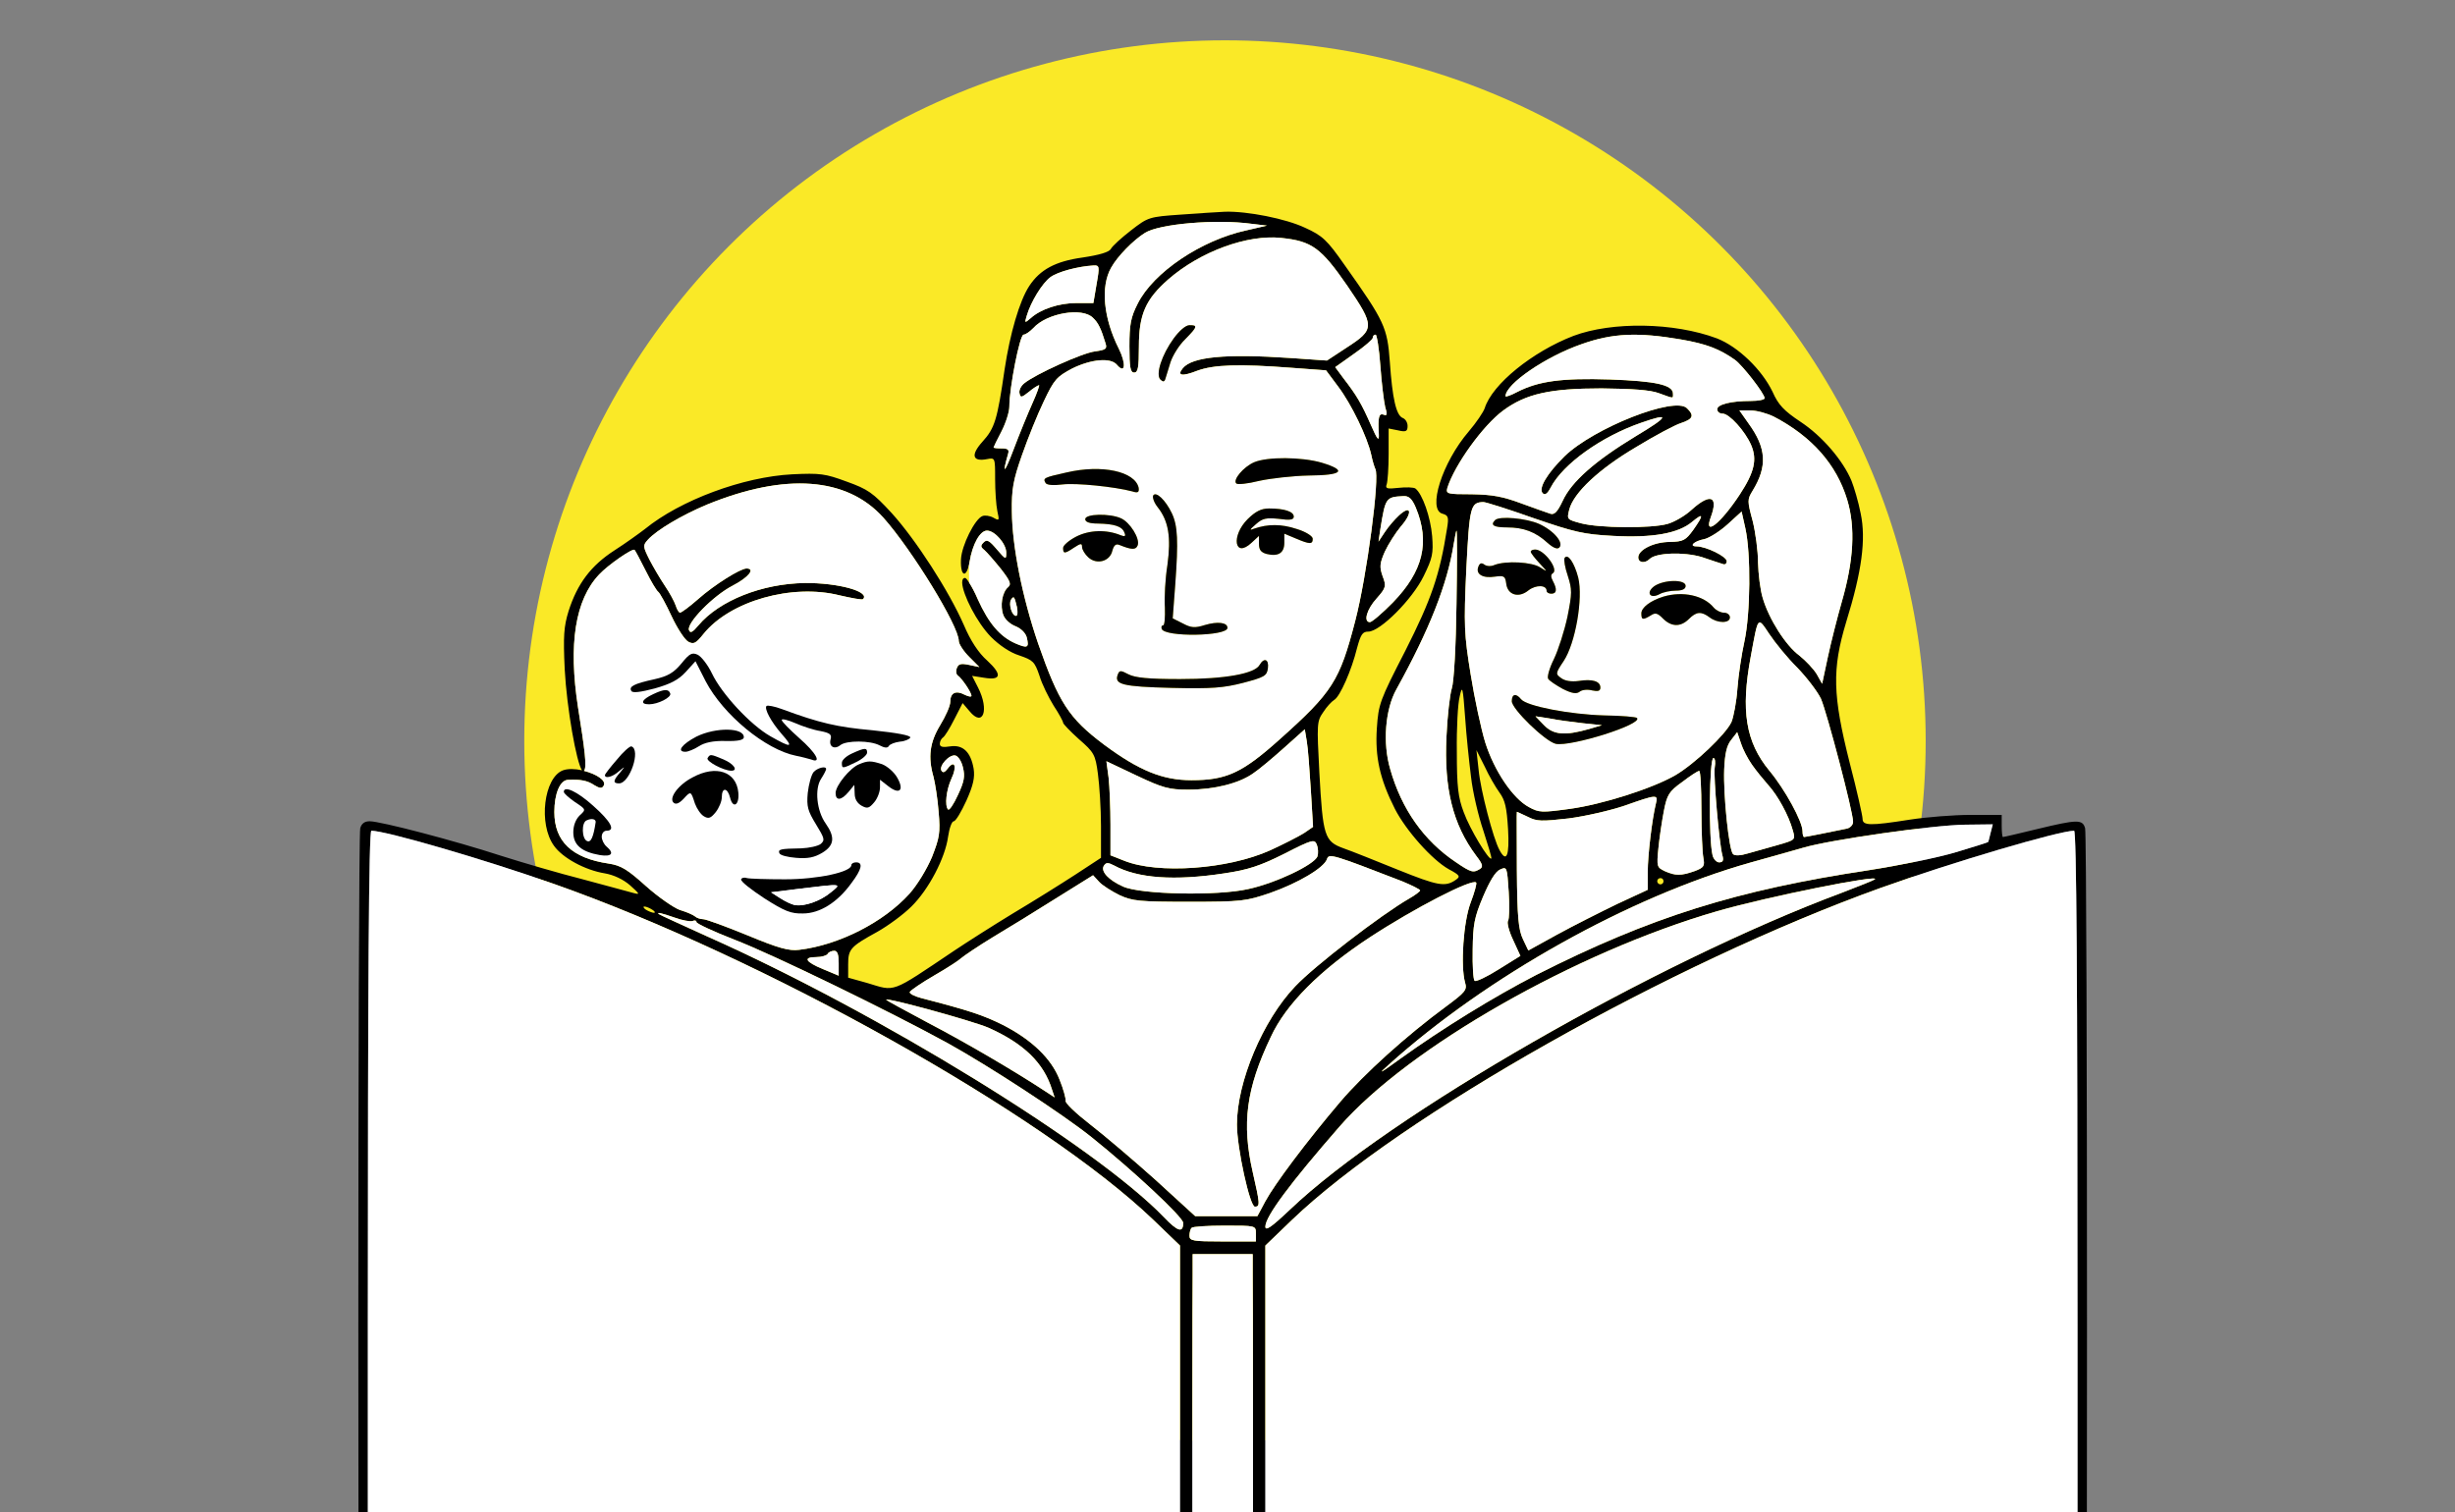 <svg width="487" height="300" viewBox="0 0 487 300" fill="none" xmlns="http://www.w3.org/2000/svg">
<rect x="0" y="0" width="487" height="300" fill="#808080" stroke="none"/>
<g clip-path="url(#clip0_123_775)">
<circle cx="243" cy="147" r="139" fill="#FAE927"/>
<path d="M413.623 164.323C413.12 162.553 412.115 162.553 404.095 164.498C400.511 165.372 397.517 166.071 397.32 166.071C397.189 166.071 397.08 165.066 397.08 163.886V161.679H390.983C387.595 161.679 382.154 162.116 378.898 162.618C370.877 163.886 369.479 163.82 369.479 162.443C369.479 161.875 368.364 156.849 366.922 151.342C363.535 137.924 363.404 132.788 366.223 123.435C369.37 113.295 370.178 106.957 369.107 101.887C368.67 99.615 367.796 96.686 367.294 95.419C365.611 91.354 361.459 86.524 357.197 83.705C353.875 81.498 352.761 80.318 351.625 77.739C349.483 73.303 344.784 68.779 340.588 67.14C332.066 63.95 319.784 63.775 312.135 66.638C303.984 69.784 296.007 76.231 294.521 80.995C294.259 81.76 292.882 83.814 291.374 85.585C286.042 91.791 283.114 101.188 286.173 101.931C287.309 102.259 287.419 102.63 287.047 104.881C285.605 114.103 283.922 118.933 278.787 129.095C273.695 138.995 273.454 139.672 273.127 144.502C272.755 150.14 273.695 154.532 276.711 160.498C278.896 164.76 284.053 170.595 287.419 172.474C289.626 173.654 289.757 173.917 288.752 174.594C286.676 176.036 285.168 175.73 277.344 172.584C273.017 170.835 268.188 168.89 266.549 168.322C262.724 166.945 262.418 165.94 261.719 153.221C261.216 143.628 261.216 143.125 262.484 141.311C263.161 140.24 264.167 139.169 264.669 138.863C265.806 138.23 268.122 132.963 269.193 128.592C269.936 125.882 270.264 125.314 271.444 125.314C273.76 125.314 280.163 118.933 282.414 114.3C284.163 110.716 284.359 109.842 284.097 106.389C283.791 102.63 282.174 97.997 280.775 96.927C280.469 96.686 278.896 96.621 277.41 96.795C275.137 97.058 274.766 96.927 275.072 96.118C275.268 95.55 275.465 92.862 275.465 90.086V85.016L277.344 85.388C278.896 85.759 279.224 85.585 279.224 84.514C279.224 83.814 278.787 83.137 278.284 82.94C276.951 82.438 276.208 79.05 275.705 71.861C275.203 64.955 274.7 63.818 266.745 52.608C263.227 47.581 262.353 46.773 258.9 45.199C255.076 43.385 247.427 41.877 242.99 42.008C241.723 42.074 237.789 42.315 234.271 42.577C227.933 43.014 227.759 43.079 224.371 45.702C222.426 47.21 220.612 48.849 220.35 49.417C219.979 50.029 218.099 50.597 214.712 51.1C209.38 51.843 206.32 53.482 204.179 56.738C202.234 59.688 200.354 66.2 199.283 73.303C197.841 83.268 197.338 84.951 194.891 87.639C192.509 90.283 192.902 91.66 195.787 91.092C197.404 90.786 197.404 90.786 197.404 95.047C197.404 97.364 197.601 100.248 197.841 101.385C198.278 103.33 198.234 103.373 197.032 102.696C196.333 102.324 195.35 102.193 194.891 102.39C193.405 102.936 190.76 108.203 190.629 110.978C190.586 111.984 190.651 112.727 190.804 113.207V113.251C191.132 114.235 191.766 113.95 192.181 112.202L192.203 112.18C192.247 111.962 192.29 111.743 192.334 111.481C192.902 107.963 194.41 105.275 195.787 105.275C197.338 105.275 199.611 107.897 199.611 109.645C199.611 111.088 199.546 111.088 197.775 109.033C196.289 107.263 195.787 106.957 195.153 107.591C194.454 108.269 194.519 108.531 195.284 109.143C195.787 109.58 197.273 111.284 198.54 112.858C200.42 115.283 200.66 115.917 199.983 116.485C198.781 117.491 198.344 120.244 199.043 122.058C199.349 122.889 200.42 123.872 201.491 124.265C202.54 124.702 203.436 125.577 203.676 126.451C204.179 128.527 203.873 128.702 201.425 127.653C198.409 126.32 196.158 123.763 193.951 118.867C193.383 117.534 192.749 116.354 192.247 115.589C191.875 114.999 191.591 114.672 191.46 114.672C191.045 114.672 190.87 114.999 190.87 115.546V115.677C190.979 117.928 193.733 123.457 196.595 126.385C198.234 128.024 200.354 129.466 202.168 130.035C204.922 130.974 205.249 131.28 206.189 134.034C206.692 135.738 208.003 138.361 209.008 140C210.079 141.617 210.888 143.125 210.888 143.387C210.888 143.628 212.264 145.07 214.013 146.643C217.028 149.266 217.291 149.703 217.793 153.527C218.099 155.8 218.405 160.433 218.405 163.886V170.201L213.335 173.523C210.516 175.359 204.922 178.855 200.922 181.238C196.901 183.685 191.7 187.007 189.253 188.646C176.468 197.234 177.714 196.732 172.01 195.027L168.251 193.978V191.334C168.251 188.318 168.688 187.815 174.021 184.887C176.162 183.685 179.222 181.434 180.795 179.861C184.248 176.473 187.504 170.201 188.072 166.006C188.313 164.323 188.816 162.946 189.187 162.946C189.58 162.946 190.695 161.067 191.7 158.859C193.077 155.8 193.405 154.227 193.143 152.522C192.574 149.2 191.023 147.714 188.51 148.086C187.002 148.326 186.433 148.195 186.433 147.583C186.433 147.08 186.761 146.512 187.067 146.316C187.439 146.075 188.444 144.436 189.318 142.688L190.957 139.497L192.334 141.114C195.022 144.392 196.289 140.874 194.017 136.416L192.837 134.099L195.219 134.471C198.606 135.039 198.846 133.859 195.852 131.084C194.082 129.532 192.509 127.084 191.198 124.003C188.204 117.185 181.669 107.088 176.905 101.822C173.147 97.735 172.141 97.058 167.945 95.55C163.684 93.976 162.679 93.845 157.172 94.107C147.381 94.61 134.968 99.243 127.953 104.947C126.817 105.821 124.129 107.766 121.878 109.208C117.223 112.224 114.535 115.786 112.787 121.25C111.847 124.331 111.716 126.145 112.022 132.788C112.437 140.546 114.36 151.342 115.453 152.828C114.055 152.522 112.634 152.478 111.651 152.85C107.892 154.292 106.755 163.492 109.902 167.819C111.585 170.201 116.043 172.649 119.999 173.283C121.747 173.589 123.626 174.463 125.003 175.665C126.948 177.413 127.014 177.544 125.637 177.173C124.763 176.911 120.239 175.73 115.606 174.463C110.951 173.283 103.63 171.141 99.303 169.764C90.278 166.814 75.483 162.946 73.341 162.946C72.336 162.946 71.724 163.383 71.462 164.323C70.959 166.202 70.959 360.655 71.462 361.901C71.659 362.469 72.467 362.906 73.276 362.906C75.112 362.906 88.53 367.364 95.108 370.183C114.229 378.4 144.934 396.255 162.875 409.738C166.7 412.623 170.393 414.939 171.07 414.939C172.316 414.896 171.508 413.956 165.935 409.782L165.869 409.716C164.471 408.667 162.766 407.422 160.734 405.914C135.843 387.666 98.429 367.867 78.105 362.163L72.97 360.721V262.795C72.97 194.284 73.166 164.826 73.669 164.826C76.488 164.826 95.719 170.398 109.64 175.293C151.512 190.023 206.932 221.055 228.808 242.056L234.074 247.126V331C234.074 380.28 234.074 400.625 234.336 409.039C234.533 414.786 234.817 414.939 235.342 414.939C235.823 414.939 236.128 414.765 236.281 409.017C236.522 400.909 236.522 381.656 236.522 336.092C236.522 292.756 236.522 255.409 236.587 253.026V248.831H248.498V253.026C248.563 255.409 248.563 292.756 248.563 336.092C248.563 381.46 248.563 400.735 248.804 408.908C248.978 414.765 249.241 414.939 249.743 414.939C250.268 414.939 250.574 414.786 250.749 408.886C251.011 400.407 251.011 379.996 251.011 331V247.126L256.277 242.056C277.781 221.426 331.563 191.093 373.063 176.168C387.224 171.097 408.487 164.826 411.438 164.826C411.918 164.826 412.115 193.65 412.115 262.795V360.721L406.98 362.163C386.656 367.867 349.242 387.666 324.351 405.914C323.215 406.744 322.21 407.487 321.292 408.187H321.27C313.818 413.738 312.616 414.874 314.015 414.939C314.692 414.939 318.407 412.623 322.231 409.738C340.151 396.255 370.878 378.4 389.978 370.183C396.577 367.364 409.995 362.906 411.809 362.906C412.618 362.906 413.426 362.469 413.623 361.901C414.126 360.655 414.126 166.202 413.623 164.323ZM189.515 149.9C190.083 150.031 190.76 151.08 191.023 152.282C191.46 154.03 191.263 155.101 190.017 157.745C189.187 159.559 188.313 160.87 188.072 160.608C187.373 159.865 187.701 156.74 188.75 154.467C189.886 152.085 189.384 150.643 188.007 152.478C187.439 153.221 187.067 153.418 186.761 152.915C186.193 151.976 188.313 149.637 189.515 149.9ZM367.599 163.055C367.599 163.689 366.988 164.323 366.223 164.432C363.229 165.066 358.137 166.071 357.897 166.071C357.7 166.071 357.569 165.569 357.569 164.935C357.569 162.99 354.072 156.609 350.991 152.915C346.292 147.212 345.287 141.005 347.298 130.275C348.805 122.124 348.609 122.255 350.991 125.817C352.127 127.521 354.575 130.537 356.52 132.46C358.399 134.405 360.519 137.181 361.218 138.623C362.398 141.311 367.599 161.067 367.599 163.055ZM341.659 169.655C341.965 170.704 341.79 171.097 341.026 171.097C340.523 171.097 339.889 170.464 339.714 169.655C338.906 166.333 339.081 150.402 339.889 150.402C340.217 150.402 340.348 151.211 340.151 152.282C339.889 154.161 341.026 167.208 341.659 169.655ZM332.372 153.789C327.87 156.412 317.839 159.624 311.305 160.498C305.863 161.242 305.295 161.242 303.284 160.127C300.094 158.422 296.401 152.915 294.63 147.321C293.822 144.698 292.511 138.623 291.746 133.859C290.435 125.817 290.369 124.069 290.872 112.967C291.505 100.445 291.702 99.68 294.259 99.615C294.762 99.615 299.285 101.057 304.29 102.827C312.31 105.581 314.146 106.018 319.959 106.324C327.804 106.761 332.94 105.821 335.628 103.57C337.966 101.625 338.01 102.128 335.89 105.143C334.382 107.198 333.945 107.46 331.257 107.525C328.045 107.525 324.985 109.099 324.985 110.585C324.985 111.656 326.296 111.853 327.236 110.913C328.482 109.645 334.011 109.47 337.573 110.519C339.452 111.153 341.331 111.787 341.79 111.918C342.162 112.093 342.533 111.853 342.533 111.35C342.533 110.41 338.403 108.4 336.524 108.4C334.95 108.4 336.087 107.329 338.141 106.957C339.146 106.695 341.222 105.384 342.73 104.007L345.484 101.494L346.227 104.816C347.363 109.908 347.232 121.752 346.052 127.216C345.484 129.772 344.85 133.968 344.653 136.613C344.478 139.169 343.91 142.185 343.473 143.256C342.337 145.704 336.196 151.539 332.372 153.789ZM328.984 168.257C329.181 166.202 329.684 162.881 330.055 160.936C330.689 157.679 331.06 157.046 333.683 155.166C335.256 153.964 336.764 152.959 337.07 152.959C337.332 152.959 337.507 156.434 337.507 160.673C337.507 164.935 337.704 169.262 337.9 170.201C338.206 171.84 338.01 172.146 336.13 172.846C333.442 173.785 332.372 173.785 330.252 172.846C328.678 172.081 328.613 171.972 328.984 168.257ZM329.99 174.856C329.99 175.162 329.749 175.468 329.378 175.468C329.05 175.468 328.744 175.162 328.744 174.856C328.744 174.463 329.05 174.223 329.378 174.223C329.749 174.223 329.99 174.463 329.99 174.856ZM294.259 164.826C295.199 167.754 295.964 170.201 295.832 170.333C295.395 170.835 291.571 164.498 290.369 161.176C289.254 158.226 288.992 156.172 288.992 149.157C288.927 144.502 289.189 139.563 289.56 138.186C290.063 135.848 290.194 136.241 290.631 142.251C290.872 145.878 291.44 151.211 291.811 154.161C292.139 157.111 293.254 161.875 294.259 164.826ZM292.882 148.829L294.521 152.085C295.33 153.855 296.707 156.237 297.45 157.242C298.586 158.794 298.892 160.236 299.154 164.498C299.46 169.83 298.848 171.272 297.45 168.65C296.204 166.377 293.691 156.74 293.319 152.784L292.882 148.829ZM297.581 172.518C298.957 171.906 298.957 172.037 299.285 176.976C299.46 179.795 299.395 182.374 299.154 182.68C298.892 183.051 299.351 184.822 300.159 186.504L301.602 189.651L297.275 192.339C294.893 193.847 292.751 194.852 292.511 194.59C292.248 194.35 292.074 191.596 292.139 188.449C292.205 183.445 292.445 182.068 294.193 177.916C295.526 174.791 296.641 172.911 297.581 172.518ZM300.902 172.584C300.902 166.268 300.837 161.067 300.902 161.067C300.902 161.067 301.908 161.504 303.044 162.05C304.858 162.99 305.798 162.99 311.195 162.378C314.517 161.941 319.456 160.804 322.231 159.865C328.613 157.614 328.984 157.548 328.482 159.428C327.739 162.443 326.864 169.655 326.864 173.021V176.539L320.789 179.358C317.402 180.997 312.07 183.685 308.879 185.433L303.175 188.58L302.104 186.329C301.23 184.494 300.968 182.002 300.902 172.584ZM342.031 152.653C342.162 149.528 342.533 147.889 343.408 146.818L344.61 145.267L345.353 147.452C345.724 148.654 346.729 150.577 347.538 151.713C348.368 152.915 349.811 154.664 350.75 155.734C352.63 157.789 354.815 161.744 355.624 164.694C356.192 166.639 356.192 166.639 352.695 167.645C350.75 168.213 348.041 168.956 346.729 169.327C345.287 169.764 344.172 169.83 343.779 169.458C342.97 168.65 341.834 157.789 342.031 152.653ZM351.821 82.634C359.404 86.59 364.278 92.097 366.419 99.112C368.102 104.641 367.731 111.219 365.349 119.436C364.474 122.495 363.229 127.39 362.595 130.341L361.459 135.673L360.41 133.793C359.776 132.723 358.202 131.084 356.957 130.078C354.247 128.09 350.925 122.889 349.68 118.671C349.177 117.054 348.805 113.863 348.74 111.59C348.74 109.339 348.237 105.581 347.669 103.33C346.598 99.374 346.598 99.112 347.669 97.364C350.619 92.534 350.423 88.906 346.86 84.011L345.047 81.432H347.232C348.478 81.432 350.488 82.001 351.821 82.634ZM287.113 96.795C288.555 92.228 294.193 84.383 298.214 81.432C302.716 78.111 307.546 77.062 317.708 77.062C323.783 77.127 327.367 77.368 329.05 78.001C332.131 79.116 331.869 79.116 331.869 78.111C331.869 76.362 328.482 75.619 319.391 75.291C309.753 74.986 305.229 75.619 301.034 77.739C299.722 78.438 298.651 78.81 298.651 78.613C298.651 76.188 306.672 70.724 313.752 68.276C319.893 66.091 324.919 65.894 333.377 67.337C338.469 68.211 341.091 69.216 344.172 71.402C345.659 72.472 350.051 78.111 350.051 79.007C350.051 79.313 348.805 79.553 347.298 79.553C343.342 79.553 340.654 80.252 340.654 81.192C340.654 81.695 341.091 82.066 341.725 82.066C343.036 82.066 346.161 85.519 347.363 88.272C348.609 91.157 348.041 93.67 345.112 98.129C341.288 103.941 337.835 106.651 339.408 102.499C340.894 98.434 339.277 97.801 335.584 101.122C334.316 102.324 332.131 103.57 330.82 103.941C327.542 104.881 317.205 104.772 313.643 103.832C310.802 103.067 310.802 103.067 311.305 101.057C312.201 97.735 317.205 93.037 324.548 88.71C328.241 86.459 332.262 84.317 333.442 83.945C335.89 83.137 336.13 82.438 334.644 80.995C332.197 78.57 316.2 84.885 310.365 90.523C306.934 93.911 305.098 96.927 306.038 97.866C306.497 98.303 306.978 97.932 307.611 96.73C310.059 92.031 317.708 86.59 325.553 83.88C331.432 81.826 331.126 82.569 324.417 86.59C316.462 91.419 311.742 95.55 309.993 99.374C308.988 101.494 308.376 102.193 307.546 101.931C306.978 101.756 304.355 100.816 301.777 99.877C298.083 98.5 296.007 98.128 291.942 98.063C287.047 98.063 286.807 97.997 287.113 96.795ZM288.752 171.032C282.48 166.814 278.022 160.564 275.771 152.588C274.263 147.452 274.766 140.743 277.016 136.744C283.551 124.943 287.113 115.917 288.38 107.897C288.621 106.455 288.861 105.275 288.927 105.275C289.058 105.275 289.058 111.852 288.927 119.807C288.817 128.264 288.424 135.345 287.987 136.613C287.615 137.793 287.113 142.12 286.938 146.141C286.435 156.412 288.184 163.558 292.817 169.764C294.128 171.469 294.259 171.972 293.581 172.409C292.248 173.217 291.877 173.152 288.752 171.032ZM261.347 169.896C260.779 171.535 253.087 175.228 247.558 176.408C241.483 177.785 226.251 177.479 222.798 175.905C219.979 174.66 218.274 172.911 218.973 171.775C219.411 171.097 219.782 171.097 220.984 171.709C225.682 174.288 233.025 174.791 242.859 173.283C247.623 172.584 250.005 171.775 254.77 169.393C260.277 166.574 260.779 166.443 261.216 167.579C261.479 168.213 261.544 169.262 261.347 169.896ZM219.913 154.292L219.476 151.036L225.42 153.855C230.687 156.346 231.889 156.674 235.713 156.674C240.914 156.674 245.81 155.407 248.563 153.462C249.7 152.719 252.453 150.402 254.704 148.392L258.834 144.698L259.228 147.08C259.468 148.392 259.774 152.719 260.036 156.783L260.473 164.061L258.725 165.263C257.785 165.874 254.704 167.448 251.95 168.715C243.602 172.474 229.704 173.48 222.994 170.77L220.285 169.699V163.624C220.285 160.302 220.11 156.106 219.913 154.292ZM278.393 98.434C279.464 98.369 280.098 98.937 280.841 100.685C283.726 107.591 282.283 113.36 276.339 119.501C274.197 121.687 272.143 123.435 271.75 123.435C270.439 123.435 271.072 120.944 273.083 118.736C274.962 116.617 275.028 116.289 274.263 114.3C273.629 112.464 273.695 111.787 274.7 109.47C275.399 107.963 276.842 105.712 277.891 104.444C280.273 101.756 279.967 100.008 277.519 102.259C276.645 103.067 275.399 104.51 274.7 105.581L273.454 107.46L273.826 104.947C274.831 98.74 274.897 98.609 278.393 98.434ZM272.318 67.031C272.318 66.638 272.58 66.397 272.886 66.397C273.127 66.397 273.585 69.216 273.826 72.603C274.066 75.991 274.525 79.618 274.766 80.689C275.268 82.263 275.137 82.569 274.46 82.263C273.52 81.935 273.323 82.831 273.52 86.153C273.585 87.639 273.258 87.333 271.946 84.317C270.133 80.187 269.127 78.438 266.549 75.117L264.866 72.844L268.559 70.222C270.635 68.779 272.318 67.337 272.318 67.031ZM203.676 62.638C204.485 59.885 206.757 56.17 208.374 54.989C209.817 53.919 213.838 52.848 216.897 52.673C218.099 52.608 218.165 52.804 217.531 56.366L216.897 60.125H213.576C210.079 60.125 206.429 61.327 204.441 63.141C203.239 64.146 203.239 64.146 203.676 62.638ZM199.983 90.021C200.223 89.212 199.917 88.972 198.715 88.972C197.841 88.972 197.098 88.906 197.098 88.775C197.098 88.71 197.775 87.267 198.671 85.585C199.546 83.88 200.223 81.695 200.223 80.689C200.223 76.93 202.299 66.397 203.042 66.397C203.479 66.397 204.31 65.763 204.987 65.086C207.631 62.136 214.712 60.89 216.832 63.075C217.837 64.015 218.405 65.151 219.279 68.036C219.673 69.216 219.411 69.413 217.225 69.719C214.712 70.025 205.381 74.243 203.173 76.056C202.54 76.559 202.102 77.433 202.234 78.001C202.43 78.941 202.605 78.941 204.113 77.739C204.987 76.996 205.927 76.428 206.124 76.428C206.255 76.428 205.686 78.067 204.812 79.99C203.938 81.935 202.234 86.087 201.054 89.212C199.283 93.911 198.715 94.413 199.983 90.021ZM201.556 122.189C200.726 122.189 200.048 119.873 200.551 118.999C201.097 118.168 201.228 118.299 201.731 120.441C201.928 121.446 201.862 122.189 201.556 122.189ZM205.927 127.653C202.802 118.496 200.791 108.465 200.726 101.494C200.66 97.058 200.988 95.244 202.736 90.283C203.873 87.027 205.818 82.197 207.063 79.618C209.139 75.226 209.642 74.745 212.701 73.106C216.526 71.227 220.35 70.921 221.552 72.363C223.235 74.352 223.432 72.166 221.924 69.151C218.908 63.141 218.274 56.869 220.416 53.11C221.661 50.859 224.808 47.647 227.125 46.204C230.009 44.391 241.286 43.451 248.192 44.391L251.317 44.762L247.252 45.702C238.292 47.647 228.764 54.05 225.682 60.256C224.306 62.944 224.043 64.387 224.043 68.714C224.043 72.909 224.24 73.915 224.983 73.915C225.748 73.915 225.923 72.909 225.923 68.779C225.923 62.376 227.256 59.382 231.758 55.427C238.095 49.919 247.427 46.467 254.201 47.21C260.233 47.843 262.047 49.155 267.248 56.672C272.755 64.758 272.755 65.326 267.117 68.976L263.227 71.533L256.015 71.03C243.056 70.156 236.522 70.79 234.642 73.041C233.397 74.549 234.468 74.745 237.527 73.543C240.783 72.363 245.678 72.166 256.212 72.975L263.052 73.478L265.478 76.734C268.122 80.252 271.247 86.765 272.012 90.218C272.252 91.419 272.646 92.665 272.821 93.037C273.76 94.544 271.138 114.409 268.821 123.26C265.74 135.105 264.363 137.29 253.83 146.709C246.421 153.352 243.296 154.795 236.347 154.795C230.643 154.795 225.988 152.915 218.973 147.714C212.024 142.491 210.013 139.366 205.927 127.653ZM196.158 203.943C203.108 207.068 207.063 210.893 208.702 216.225L209.205 217.733L207.369 216.531C201.491 212.641 191.329 206.697 184.117 202.938C179.55 200.491 175.791 198.48 175.791 198.349C175.791 197.846 193.143 202.61 196.158 203.943ZM120.742 171.338C113.464 170.267 109.968 166.945 109.968 161.11C109.968 157.483 111.082 154.795 112.656 154.729C115.103 154.598 116.546 154.86 117.923 155.8C118.928 156.412 119.43 156.477 119.736 155.909C120.392 154.86 118.229 153.549 115.825 152.937C116.502 152.391 115.978 148.566 114.666 140.371C112.721 127.762 114.098 118.999 118.862 113.972C120.611 112.093 125.506 108.706 125.877 109.099C126.008 109.208 127.014 111.088 128.085 113.229C129.133 115.349 130.27 117.228 130.576 117.425C130.904 117.666 132.084 119.807 133.22 122.255C134.335 124.637 135.843 126.953 136.542 127.325C137.613 127.893 138.05 127.653 139.558 125.773C144.824 119.239 157.106 115.742 166.569 118.124C168.951 118.671 171.027 119.064 171.202 118.867C172.644 117.36 166.197 115.611 159.663 115.677C151.14 115.786 142.683 119.173 138.552 124.069C137.416 125.445 136.913 125.708 136.673 125.008C136.17 123.632 141.481 118.168 145.371 116.18C148.518 114.54 149.894 112.792 148.081 112.792C146.879 112.792 141.743 115.983 138.487 118.867C136.782 120.375 135.165 121.555 134.903 121.555C134.662 121.555 134.291 120.944 134.029 120.113C133.788 119.37 132.849 117.622 131.909 116.245C130.969 114.846 129.571 112.464 128.828 111.022C127.516 108.4 127.516 108.203 128.522 107.088C130.27 105.143 135.405 102.128 140.235 100.117C155.839 93.736 168.011 94.676 175.223 102.696C180.926 109.099 190.192 124.2 190.192 127.15C190.192 127.762 191.132 129.204 192.268 130.341L194.279 132.351L192.203 131.914C190.629 131.586 190.127 131.717 189.821 132.526C189.58 133.094 189.646 133.793 190.017 134.034C190.76 134.536 192.705 137.356 192.705 138.055C192.705 138.295 192.137 138.23 191.394 137.858C189.646 136.919 188.51 137.421 188.51 139.235C188.51 140.065 187.57 142.12 186.499 143.89C184.423 147.321 184.051 150.205 185.188 154.161C185.494 155.363 185.996 158.422 186.193 161.067C186.565 165.263 186.368 166.202 184.882 170.027C183.877 172.409 181.997 175.534 180.424 177.304C175.288 183.008 166.372 187.509 158.548 188.449C156.538 188.711 154.462 188.143 148.255 185.565C143.994 183.816 140.038 182.374 139.492 182.374C138.924 182.374 138.159 182.112 137.853 181.806C137.482 181.5 136.17 180.932 134.903 180.56C133.657 180.123 130.576 177.981 128.128 175.796C124.435 172.474 123.189 171.709 120.742 171.338ZM166.372 191.093V193.585L163.247 192.274C159.728 190.831 159.226 189.892 161.936 189.892C162.985 189.892 163.99 189.586 164.187 189.258C164.361 188.886 164.995 188.646 165.498 188.646C166.132 188.646 166.372 189.389 166.372 191.093ZM129.702 181.106C129.396 181.106 128.631 180.8 128.128 180.494C127.647 180.167 127.516 179.861 127.822 179.861C128.194 179.861 128.893 180.167 129.396 180.494C129.898 180.8 130.073 181.106 129.702 181.106ZM230.884 241.488C217.291 227.37 174.152 200.862 140.366 185.827C135.231 183.488 130.838 181.5 130.707 181.369C130.204 180.932 131.078 181.106 133.854 182.068C135.34 182.614 136.913 182.877 137.35 182.745C137.787 182.549 138.159 182.614 138.159 182.942C138.159 183.248 141.546 184.822 145.698 186.439C153.653 189.52 176.403 200.622 187.941 206.937C196.224 211.527 210.822 221.055 216.526 225.622C224.677 232.156 234.708 241.488 234.708 242.624C234.708 244.678 233.637 244.372 230.884 241.488ZM249.131 246.317H242.553C236.587 246.317 235.954 246.186 235.954 245.181C235.954 244.547 236.15 243.804 236.391 243.608C236.587 243.367 239.603 243.171 242.99 243.171C249.131 243.171 249.131 243.171 249.131 244.744V246.317ZM249.437 241.291H237.09L229.201 234.079C224.808 230.146 218.973 225.185 216.22 223.065C213.466 220.924 211.259 218.848 211.39 218.41C211.456 217.973 210.953 216.094 210.188 214.215C208.571 210.019 204.616 206.26 198.977 203.375C195.087 201.43 192.268 200.491 182.806 198.043C181.363 197.671 180.293 197.103 180.489 196.797C180.664 196.469 182.871 194.962 185.363 193.519C187.876 192.077 190.258 190.525 190.695 190.088C191.198 189.651 193.951 187.772 196.967 185.936C199.917 184.188 205.621 180.669 209.576 178.178L216.832 173.654L218.034 174.966C218.667 175.665 220.547 176.845 222.098 177.61C224.677 178.79 226.054 178.921 235.954 178.921C246.378 178.921 247.186 178.79 251.95 177.173C257.654 175.162 262.659 172.146 263.227 170.464C263.598 169.262 264.363 169.524 278.153 174.856C280.098 175.665 281.715 176.473 281.715 176.67C281.715 176.845 280.732 177.61 279.53 178.287C273.957 181.5 260.67 191.705 256.911 195.726C250.508 202.435 245.373 214.652 245.373 223.109C245.373 227.764 247.929 239.412 248.935 239.412C250.005 239.412 249.94 238.843 248.498 232.528C246.312 222.934 247.186 216.028 252.082 205.757C255.076 199.245 261.85 192.47 271.684 186.002C280.6 180.167 292.008 174.288 292.817 175.097C293.013 175.228 292.511 177.042 291.746 179.052C290.303 182.811 289.692 191.64 290.631 194.962C291.068 196.404 290.697 196.841 286.872 199.682C279.093 205.386 270.57 213.078 265.871 218.607C259.162 226.496 252.825 234.975 251.011 238.341L249.437 241.291ZM371.926 174.463C371.817 174.594 368.867 175.796 365.414 177.107C328.438 190.897 275.399 221.361 255.906 239.98C252.191 243.498 251.011 244.307 251.011 243.367C251.011 241.357 255.906 234.779 265.74 223.502C279.464 207.768 312.638 188.886 340.588 180.8C350.816 177.85 373.063 173.414 371.926 174.463ZM394.873 165.263C394.632 166.268 394.436 167.076 394.37 167.076C394.305 167.142 391.42 168.082 387.989 169.087C384.536 170.136 376.756 171.709 370.746 172.649C344.544 176.605 327.433 181.937 304.792 193.41C296.51 197.671 286.108 204.053 277.65 210.15C273.695 213.034 273.192 213.275 275.465 211.264C294.893 193.781 323.215 177.916 347.232 171.141C351.056 170.092 355.689 168.759 357.634 168.213C363.163 166.574 383.662 163.689 389.803 163.624L395.31 163.558L394.873 165.263Z" fill="black"/>
<path d="M249.131 244.743V246.316H242.553C236.587 246.316 235.954 246.185 235.954 245.18C235.954 244.546 236.15 243.803 236.391 243.607C236.587 243.366 239.603 243.169 242.99 243.169C249.131 243.169 249.131 243.169 249.131 244.743Z" fill="white"/>
<path d="M192.705 138.055C192.705 138.296 192.137 138.23 191.394 137.859C189.646 136.919 188.509 137.422 188.509 139.236C188.509 140.066 187.57 142.12 186.499 143.89C184.423 147.321 184.051 150.206 185.188 154.161C185.494 155.363 185.996 158.423 186.193 161.067C186.564 165.263 186.368 166.203 184.882 170.027C183.876 172.409 181.997 175.534 180.424 177.304C175.288 183.008 166.372 187.51 158.548 188.45C156.538 188.712 154.462 188.144 148.255 185.565C143.994 183.817 140.038 182.374 139.492 182.374C138.924 182.374 138.159 182.112 137.853 181.806C137.481 181.5 136.17 180.932 134.903 180.561C133.657 180.123 130.576 177.982 128.128 175.796C124.435 172.475 123.189 171.71 120.742 171.338C113.464 170.268 109.968 166.946 109.968 161.111C109.968 157.483 111.082 154.795 112.656 154.73C115.103 154.599 116.546 154.861 117.922 155.8C118.928 156.412 119.43 156.478 119.736 155.91C120.392 154.861 118.228 153.55 115.825 152.938C116.502 152.391 115.978 148.567 114.666 140.372C112.721 127.762 114.098 118.999 118.862 113.973C120.61 112.093 125.506 108.706 125.877 109.099C126.008 109.209 127.014 111.088 128.084 113.23C129.133 115.35 130.27 117.229 130.576 117.426C130.903 117.666 132.084 119.808 133.22 122.255C134.334 124.637 135.842 126.954 136.542 127.325C137.613 127.894 138.05 127.653 139.557 125.774C144.824 119.239 157.106 115.743 166.568 118.125C168.951 118.671 171.027 119.065 171.201 118.868C172.644 117.36 166.197 115.612 159.663 115.677C151.14 115.787 142.683 119.174 138.552 124.069C137.416 125.446 136.913 125.708 136.673 125.009C136.17 123.632 141.481 118.169 145.371 116.18C148.517 114.541 149.894 112.793 148.08 112.793C146.878 112.793 141.743 115.983 138.487 118.868C136.782 120.376 135.165 121.556 134.903 121.556C134.662 121.556 134.291 120.944 134.029 120.114C133.788 119.371 132.848 117.622 131.909 116.246C130.969 114.847 129.57 112.465 128.827 111.023C127.516 108.4 127.516 108.203 128.521 107.089C130.27 105.144 135.405 102.128 140.235 100.118C155.838 93.736 168.011 94.676 175.222 102.696C180.926 109.099 190.192 124.2 190.192 127.15C190.192 127.762 191.132 129.205 192.268 130.341L194.279 132.352L192.203 131.915C190.629 131.587 190.127 131.718 189.821 132.526C189.58 133.095 189.646 133.794 190.017 134.034C190.76 134.537 192.705 137.356 192.705 138.055Z" fill="white"/>
<path d="M234.708 242.626C234.708 244.68 233.637 244.374 230.884 241.489C217.291 227.372 174.152 200.864 140.366 185.828C135.231 183.49 130.838 181.501 130.707 181.37C130.204 180.933 131.078 181.108 133.854 182.07C135.34 182.616 136.913 182.878 137.35 182.747C137.788 182.55 138.159 182.616 138.159 182.944C138.159 183.25 141.546 184.823 145.699 186.44C153.653 189.522 176.403 200.623 187.941 206.939C196.224 211.528 210.822 221.056 216.526 225.624C224.677 232.158 234.708 241.489 234.708 242.626Z" fill="white"/>
<path d="M395.31 163.556L394.873 165.261C394.632 166.266 394.436 167.075 394.37 167.075C394.304 167.14 391.42 168.08 387.989 169.085C384.536 170.134 376.756 171.708 370.746 172.647C344.544 176.603 327.433 181.935 304.792 193.408C296.51 197.67 286.108 204.051 277.65 210.148C273.695 213.033 273.192 213.273 275.465 211.262C294.893 193.78 323.215 177.914 347.232 171.139C351.056 170.09 355.689 168.757 357.634 168.211C363.163 166.572 383.662 163.687 389.803 163.622L395.31 163.556Z" fill="white"/>
<path d="M371.926 174.464C371.817 174.595 368.867 175.797 365.414 177.109C328.438 190.898 275.399 221.362 255.906 239.981C252.191 243.5 251.011 244.308 251.011 243.369C251.011 241.358 255.906 234.78 265.74 223.504C279.464 207.769 312.638 188.888 340.588 180.802C350.816 177.852 373.063 173.415 371.926 174.464Z" fill="white"/>
<path d="M209.205 217.732L207.369 216.53C201.491 212.641 191.329 206.696 184.117 202.938C179.55 200.49 175.791 198.479 175.791 198.348C175.791 197.846 193.142 202.61 196.158 203.943C203.108 207.068 207.063 210.892 208.702 216.225L209.205 217.732Z" fill="white"/>
<path d="M341.025 171.096C340.523 171.096 339.889 170.462 339.714 169.653C338.906 166.332 339.081 150.4 339.889 150.4C340.217 150.4 340.348 151.209 340.151 152.28C339.889 154.159 341.026 167.206 341.659 169.653C341.965 170.702 341.79 171.096 341.025 171.096Z" fill="white"/>
<path d="M347.363 88.272C348.609 91.157 348.041 93.67 345.112 98.128C341.288 103.941 337.835 106.651 339.408 102.499C340.894 98.434 339.277 97.8 335.584 101.122C334.317 102.324 332.131 103.57 330.82 103.941C327.542 104.881 317.205 104.772 313.643 103.832C310.802 103.067 310.802 103.067 311.305 101.057C312.201 97.735 317.205 93.036 324.548 88.709C328.241 86.458 332.262 84.317 333.442 83.945C335.89 83.137 336.13 82.437 334.644 80.995C332.197 78.569 316.2 84.885 310.365 90.523C306.934 93.91 305.098 96.926 306.038 97.866C306.497 98.303 306.978 97.931 307.612 96.73C310.059 92.031 317.708 86.59 325.553 83.88C331.432 81.825 331.126 82.568 324.417 86.59C316.462 91.419 311.742 95.549 309.994 99.374C308.988 101.494 308.376 102.193 307.546 101.931C306.978 101.756 304.355 100.816 301.777 99.876C298.083 98.5 296.007 98.128 291.943 98.063C287.047 98.063 286.807 97.997 287.113 96.795C288.555 92.228 294.193 84.382 298.214 81.432C302.716 78.11 307.546 77.061 317.708 77.061C323.783 77.127 327.367 77.367 329.05 78.001C332.131 79.116 331.869 79.116 331.869 78.11C331.869 76.362 328.482 75.619 319.391 75.291C309.753 74.985 305.229 75.619 301.034 77.739C299.722 78.438 298.652 78.81 298.652 78.613C298.652 76.187 306.672 70.724 313.752 68.276C319.893 66.091 324.92 65.894 333.377 67.337C338.469 68.211 341.091 69.216 344.173 71.401C345.659 72.472 350.051 78.11 350.051 79.006C350.051 79.312 348.805 79.553 347.298 79.553C343.342 79.553 340.654 80.252 340.654 81.192C340.654 81.694 341.091 82.066 341.725 82.066C343.036 82.066 346.161 85.519 347.363 88.272Z" fill="white"/>
<path d="M365.349 119.439C364.474 122.498 363.229 127.393 362.595 130.344L361.459 135.676L360.41 133.796C359.776 132.726 358.202 131.087 356.957 130.081C354.247 128.093 350.925 122.891 349.68 118.674C349.177 117.057 348.805 113.866 348.74 111.593C348.74 109.342 348.237 105.583 347.669 103.333C346.598 99.377 346.598 99.115 347.669 97.367C350.619 92.537 350.423 88.909 346.86 84.014L345.047 81.435H347.232C348.478 81.435 350.488 82.003 351.821 82.637C359.404 86.593 364.278 92.1 366.419 99.115C368.102 104.644 367.731 111.222 365.349 119.439Z" fill="white"/>
<path d="M367.599 163.053C367.599 163.686 366.987 164.32 366.223 164.429C363.229 165.063 358.137 166.068 357.896 166.068C357.7 166.068 357.569 165.566 357.569 164.932C357.569 162.987 354.072 156.606 350.991 152.913C346.292 147.209 345.287 141.002 347.297 130.272C348.805 122.121 348.609 122.252 350.991 125.814C352.127 127.519 354.575 130.534 356.52 132.458C358.399 134.403 360.519 137.178 361.218 138.62C362.398 141.308 367.599 161.064 367.599 163.053Z" fill="white"/>
<path d="M352.695 167.645C350.75 168.213 348.04 168.956 346.729 169.328C345.287 169.765 344.172 169.831 343.779 169.459C342.97 168.65 341.834 157.789 342.031 152.654C342.162 149.529 342.533 147.89 343.407 146.819L344.609 145.267L345.352 147.453C345.724 148.654 346.729 150.578 347.538 151.714C348.368 152.916 349.81 154.664 350.75 155.735C352.63 157.789 354.815 161.745 355.623 164.695C356.192 166.64 356.192 166.64 352.695 167.645Z" fill="white"/>
<path d="M336.13 172.846C333.442 173.786 332.372 173.786 330.252 172.846C328.678 172.081 328.613 171.972 328.984 168.257C329.181 166.203 329.684 162.881 330.055 160.936C330.689 157.68 331.06 157.046 333.683 155.166C335.256 153.965 336.764 152.959 337.07 152.959C337.332 152.959 337.507 156.434 337.507 160.674C337.507 164.935 337.704 169.262 337.9 170.202C338.206 171.841 338.01 172.147 336.13 172.846Z" fill="white"/>
<path d="M346.227 104.815L345.484 101.493L342.73 104.006C341.222 105.383 339.146 106.694 338.141 106.957C336.087 107.328 334.95 108.399 336.524 108.399C338.403 108.399 342.534 110.409 342.534 111.349C342.534 111.852 342.162 112.092 341.791 111.917C341.332 111.786 339.452 111.152 337.573 110.519C334.011 109.47 328.482 109.645 327.236 110.912C326.296 111.852 324.985 111.655 324.985 110.584C324.985 109.098 328.045 107.525 331.257 107.525C333.945 107.459 334.382 107.197 335.89 105.143C338.01 102.127 337.966 101.624 335.628 103.569C332.94 105.82 327.804 106.76 319.959 106.323C314.146 106.017 312.31 105.58 304.29 102.826C299.285 101.056 294.762 99.614 294.259 99.614C291.702 99.679 291.506 100.444 290.872 112.966C290.369 124.068 290.435 125.816 291.746 133.858C292.511 138.622 293.822 144.698 294.631 147.32C296.401 152.915 300.094 158.422 303.285 160.126C305.295 161.241 305.863 161.241 311.305 160.498C317.839 159.624 327.87 156.411 332.372 153.789C336.196 151.538 342.337 145.703 343.473 143.255C343.91 142.185 344.479 139.169 344.653 136.612C344.85 133.968 345.484 129.772 346.052 127.215C347.232 121.751 347.363 109.907 346.227 104.815ZM310.365 110.715C310.999 109.71 312.31 111.655 313.075 114.605C314.08 118.736 312.507 127.652 310.19 131.148C308.551 133.596 308.551 133.727 309.688 134.536C310.431 135.104 311.698 135.301 313.184 135.104C315.894 134.667 317.468 135.17 317.468 136.415C317.468 137.114 317.009 137.224 315.829 136.983C314.954 136.743 313.818 136.852 313.381 137.224C312.747 137.726 311.873 137.617 309.994 136.677C308.617 135.913 307.306 135.038 307.109 134.667C306.869 134.295 307.371 132.525 308.245 130.777C309.119 128.963 310.321 125.204 310.933 122.385C311.873 117.665 311.873 116.987 310.999 114.234C310.431 112.595 310.19 111.021 310.365 110.715ZM296.576 103.198C297.406 102.324 302.782 102.826 305.295 103.941C308.245 105.274 310.256 107.7 309.316 108.639C308.923 109.033 308.114 108.705 306.978 107.7C304.596 105.514 302.214 104.64 298.958 104.64C296.335 104.64 295.57 104.203 296.576 103.198ZM298.783 115.742C298.586 114.299 298.346 114.168 296.576 114.409C294.128 114.802 292.686 113.906 293.254 112.464C293.516 111.721 293.888 111.59 294.456 112.027C294.893 112.354 295.767 112.42 296.466 112.092C298.717 111.218 303.918 111.48 305.557 112.595C307.043 113.534 307.043 113.534 305.426 111.786C304.421 110.715 303.656 109.71 303.656 109.47C303.656 109.207 304.049 109.033 304.552 109.033C306.3 109.033 309.251 112.966 308.049 113.731C307.612 113.972 307.612 114.474 308.049 115.283C308.923 116.922 308.814 117.796 307.743 117.796C307.24 117.796 306.803 117.556 306.803 117.228C306.803 116.048 304.727 115.982 303.219 117.118C301.274 118.736 299.023 118.058 298.783 115.742ZM308.617 147.582C306.497 147.08 299.897 140.677 299.897 139.125C299.897 137.683 300.728 137.486 301.733 138.732C302.848 140.108 311.37 141.747 318.211 141.944C321.663 141.988 324.548 142.25 324.723 142.447C325.99 143.692 311.633 148.194 308.617 147.582ZM328.176 116.288C330.121 114.977 334.382 114.911 334.382 116.244C334.382 116.856 333.748 117.184 332.437 117.184C331.366 117.184 329.924 117.49 329.247 117.862C327.302 118.932 326.428 117.556 328.176 116.288ZM339.146 122.494C337.464 121.249 336.524 121.314 335.016 122.822C333.377 124.439 331.563 124.374 329.924 122.757C328.81 121.62 328.372 121.489 327.433 122.123C325.859 123.063 325.597 122.997 325.597 121.686C325.597 120.549 327.367 119.173 329.99 118.364C333.814 117.228 337.966 118.124 339.955 120.549C340.457 121.118 341.332 121.555 341.965 121.555C342.665 121.555 343.167 121.992 343.167 122.494C343.167 123.696 340.72 123.696 339.146 122.494Z" fill="white"/>
<path d="M190.017 157.742C189.187 159.556 188.313 160.867 188.072 160.605C187.373 159.862 187.701 156.737 188.75 154.464C189.886 152.082 189.384 150.64 188.007 152.476C187.439 153.219 187.067 153.415 186.761 152.913C186.193 151.973 188.313 149.635 189.515 149.897C190.083 150.028 190.76 151.077 191.023 152.279C191.46 154.027 191.263 155.098 190.017 157.742Z" fill="white"/>
<path d="M166.372 191.095V193.586L163.247 192.275C159.729 190.832 159.226 189.893 161.936 189.893C162.985 189.893 163.99 189.587 164.187 189.259C164.361 188.887 164.995 188.647 165.498 188.647C166.132 188.647 166.372 189.39 166.372 191.095Z" fill="white"/>
<path d="M293.582 172.408C292.248 173.217 291.877 173.151 288.752 171.031C282.48 166.813 278.022 160.563 275.771 152.587C274.263 147.451 274.766 140.742 277.017 136.743C283.551 124.942 287.113 115.917 288.38 107.896C288.621 106.454 288.861 105.274 288.927 105.274C289.058 105.274 289.058 111.852 288.927 119.806C288.817 128.264 288.424 135.344 287.987 136.612C287.616 137.792 287.113 142.119 286.938 146.14C286.435 156.411 288.184 163.557 292.817 169.764C294.128 171.468 294.259 171.971 293.582 172.408Z" fill="white"/>
<path d="M301.602 189.65L297.275 192.338C294.893 193.846 292.751 194.852 292.511 194.589C292.249 194.349 292.074 191.595 292.139 188.448C292.205 183.444 292.445 182.067 294.194 177.915C295.527 174.79 296.641 172.911 297.581 172.517C298.958 171.905 298.958 172.036 299.285 176.975C299.46 179.794 299.395 182.373 299.154 182.679C298.892 183.051 299.351 184.821 300.16 186.503L301.602 189.65Z" fill="white"/>
<path d="M328.482 159.427C327.739 162.443 326.864 169.655 326.864 173.02V176.539L320.789 179.358C317.402 180.997 312.07 183.685 308.879 185.433L303.175 188.58L302.104 186.329C301.23 184.493 300.968 182.002 300.902 172.583C300.902 166.268 300.837 161.066 300.902 161.066C300.902 161.066 301.908 161.504 303.044 162.05C304.858 162.99 305.798 162.99 311.195 162.378C314.517 161.941 319.456 160.804 322.231 159.865C328.613 157.614 328.984 157.548 328.482 159.427Z" fill="white"/>
<path d="M291.746 179.05C290.303 182.809 289.692 191.638 290.631 194.96C291.068 196.402 290.697 196.839 286.873 199.68C279.093 205.384 270.57 213.076 265.871 218.605C259.162 226.494 252.825 234.973 251.011 238.339L249.437 241.289H237.09L229.201 234.077C224.808 230.144 218.973 225.183 216.22 223.063C213.466 220.922 211.259 218.845 211.39 218.408C211.456 217.971 210.953 216.092 210.188 214.213C208.571 210.017 204.616 206.258 198.977 203.373C195.088 201.428 192.268 200.488 182.806 198.041C181.364 197.669 180.293 197.101 180.489 196.795C180.664 196.467 182.871 194.96 185.363 193.517C187.876 192.075 190.258 190.523 190.695 190.086C191.198 189.649 193.951 187.77 196.967 185.934C199.917 184.186 205.621 180.667 209.576 178.176L216.832 173.652L218.034 174.964C218.668 175.663 220.547 176.843 222.099 177.608C224.677 178.788 226.054 178.919 235.954 178.919C246.378 178.919 247.186 178.788 251.951 177.171C257.654 175.16 262.659 172.144 263.227 170.462C263.598 169.26 264.363 169.522 278.153 174.854C280.098 175.663 281.715 176.471 281.715 176.668C281.715 176.843 280.732 177.608 279.53 178.285C273.957 181.498 260.67 191.703 256.911 195.724C250.508 202.433 245.373 214.65 245.373 223.107C245.373 227.762 247.929 239.41 248.935 239.41C250.006 239.41 249.94 238.841 248.498 232.526C246.312 222.932 247.186 216.026 252.082 205.755C255.076 199.243 261.85 192.468 271.684 186C280.601 180.165 292.008 174.286 292.817 175.095C293.013 175.226 292.511 177.04 291.746 179.05Z" fill="white"/>
<path d="M261.347 169.893C260.779 171.532 253.087 175.225 247.558 176.406C241.482 177.782 226.251 177.476 222.798 175.903C219.979 174.657 218.274 172.909 218.973 171.773C219.41 171.095 219.782 171.095 220.984 171.707C225.682 174.286 233.025 174.788 242.859 173.281C247.623 172.581 250.005 171.773 254.769 169.391C260.277 166.571 260.779 166.44 261.216 167.577C261.479 168.211 261.544 169.259 261.347 169.893Z" fill="white"/>
<path d="M260.473 164.059L258.725 165.261C257.785 165.873 254.704 167.446 251.95 168.714C243.602 172.473 229.703 173.478 222.994 170.768L220.285 169.697V163.622C220.285 160.3 220.11 156.104 219.913 154.29L219.476 151.034L225.42 153.853C230.687 156.345 231.889 156.672 235.713 156.672C240.914 156.672 245.809 155.405 248.563 153.46C249.699 152.717 252.453 150.401 254.704 148.39L258.834 144.697L259.228 147.079C259.468 148.39 259.774 152.717 260.036 156.782L260.473 164.059Z" fill="white"/>
<path d="M201.556 122.188C200.726 122.188 200.048 119.871 200.551 118.997C201.097 118.166 201.228 118.298 201.731 120.439C201.927 121.444 201.862 122.188 201.556 122.188Z" fill="white"/>
<path d="M276.339 119.5C274.197 121.685 272.143 123.434 271.75 123.434C270.438 123.434 271.072 120.942 273.083 118.735C274.962 116.615 275.028 116.287 274.263 114.299C273.629 112.463 273.694 111.786 274.7 109.469C275.399 107.961 276.841 105.71 277.89 104.443C280.272 101.755 279.966 100.007 277.519 102.257C276.645 103.066 275.399 104.508 274.7 105.579L273.454 107.459L273.826 104.945C274.831 98.739 274.896 98.608 278.393 98.433C279.464 98.368 280.098 98.936 280.841 100.684C283.725 107.59 282.283 113.359 276.339 119.5Z" fill="white"/>
<path d="M274.46 82.264C273.52 81.936 273.323 82.832 273.52 86.154C273.585 87.64 273.258 87.334 271.946 84.318C270.133 80.188 269.127 78.44 266.549 75.118L264.866 72.845L268.559 70.223C270.635 68.781 272.318 67.338 272.318 67.032C272.318 66.639 272.58 66.398 272.886 66.398C273.127 66.398 273.585 69.218 273.826 72.605C274.066 75.992 274.525 79.62 274.766 80.691C275.268 82.264 275.137 82.57 274.46 82.264Z" fill="white"/>
<path d="M217.531 56.367L216.897 60.125H213.575C210.079 60.125 206.429 61.327 204.441 63.141C203.239 64.147 203.239 64.147 203.676 62.639C204.484 59.885 206.757 56.17 208.374 54.99C209.817 53.919 213.838 52.848 216.897 52.673C218.099 52.608 218.165 52.804 217.531 56.367Z" fill="white"/>
<path d="M217.225 69.716C214.712 70.022 205.381 74.24 203.173 76.054C202.54 76.557 202.102 77.431 202.234 77.999C202.43 78.939 202.605 78.939 204.113 77.737C204.987 76.994 205.927 76.425 206.124 76.425C206.255 76.425 205.686 78.065 204.812 79.988C203.938 81.933 202.234 86.085 201.054 89.21C199.283 93.908 198.715 94.411 199.983 90.019C200.223 89.21 199.917 88.969 198.715 88.969C197.841 88.969 197.098 88.904 197.098 88.773C197.098 88.707 197.775 87.265 198.671 85.582C199.546 83.878 200.223 81.692 200.223 80.687C200.223 76.928 202.299 66.395 203.042 66.395C203.479 66.395 204.31 65.761 204.987 65.084C207.631 62.133 214.712 60.888 216.832 63.073C217.837 64.013 218.405 65.149 219.279 68.034C219.673 69.214 219.41 69.41 217.225 69.716Z" fill="white"/>
<path d="M272.821 93.039C272.646 92.667 272.252 91.422 272.012 90.22C271.247 86.767 268.122 80.254 265.478 76.736L263.052 73.48L256.212 72.977C245.678 72.169 240.783 72.365 237.527 73.545C234.468 74.747 233.397 74.551 234.642 73.043C236.522 70.792 243.056 70.158 256.015 71.032L263.227 71.535L267.117 68.978C272.755 65.328 272.755 64.76 267.248 56.674C262.047 49.157 260.233 47.846 254.201 47.212C247.427 46.469 238.095 49.922 231.758 55.429C227.256 59.384 225.923 62.378 225.923 68.781C225.923 72.912 225.748 73.917 224.983 73.917C224.24 73.917 224.043 72.912 224.043 68.716C224.043 64.389 224.306 62.946 225.682 60.258C228.764 54.052 238.292 47.649 247.252 45.704L251.317 44.764L248.192 44.393C241.286 43.453 230.009 44.393 227.125 46.207C224.808 47.649 221.661 50.861 220.416 53.112C218.274 56.871 218.908 63.143 221.924 69.153C223.432 72.169 223.235 74.354 221.552 72.365C220.35 70.923 216.526 71.229 212.701 73.108C209.642 74.747 209.139 75.228 207.063 79.621C205.818 82.199 203.873 87.029 202.736 90.285C200.988 95.246 200.66 97.06 200.726 101.496C200.791 108.467 202.802 118.498 205.927 127.655C210.013 139.368 212.024 142.493 218.973 147.716C225.988 152.917 230.643 154.797 236.347 154.797C243.296 154.797 246.421 153.355 253.83 146.711C264.363 137.292 265.74 135.107 268.821 123.262C271.138 114.412 273.76 94.547 272.821 93.039ZM232.829 67.142C233.965 65.591 235.211 64.52 235.954 64.52C237.658 64.52 237.527 64.826 235.08 67.339C233.899 68.475 232.632 70.53 232.195 71.863C231.823 73.174 231.321 74.616 231.19 75.119C231.015 75.796 230.687 75.796 230.184 75.294C229.201 74.288 230.447 70.42 232.829 67.142ZM228.764 98.305C229.31 97.431 231.19 99.18 232.457 101.824C233.637 104.315 233.768 107.331 233.135 115.985L232.632 122.694L234.642 123.699C236.281 124.573 237.024 124.639 239.035 124.005C241.548 123.262 243.493 123.503 243.493 124.573C243.493 126.256 231.015 126.453 230.447 124.77C230.315 124.377 230.447 124.071 230.752 124.071C231.015 124.071 231.146 122.497 231.08 120.552C230.949 118.629 231.146 114.805 231.583 112.095C232.326 106.588 231.823 103.375 229.638 100.622C228.939 99.748 228.567 98.677 228.764 98.305ZM207.435 95.858C206.823 94.853 207.063 94.743 211.587 93.738C218.602 92.099 225.18 93.541 225.879 96.797C225.988 97.672 225.748 97.868 224.612 97.497C221.05 96.557 213.466 95.792 210.756 96.12C208.943 96.361 207.697 96.229 207.435 95.858ZM220.656 109.276C220.175 111.418 217.531 112.095 215.892 110.587C215.215 109.975 214.646 109.036 214.646 108.533C214.646 107.768 214.406 107.768 213.073 108.642C211.194 109.91 210.888 109.91 210.888 108.708C210.888 108.205 212.068 107.2 213.51 106.457C216.089 105.146 219.476 105.014 222.361 106.216C223.169 106.522 223.366 106.391 223.038 105.648C222.601 104.446 221.05 103.944 217.793 103.878C216.089 103.878 215.28 103.572 215.28 103.004C215.28 101.933 220.11 101.824 222.361 102.829C224.175 103.638 226.185 106.894 225.682 108.205C225.311 109.145 224.481 109.101 222.098 108.14C221.355 107.834 220.984 108.14 220.656 109.276ZM251.513 132.594C251.317 134.102 250.814 134.364 246.618 135.478C242.728 136.484 240.346 136.68 232.392 136.484C222.667 136.243 220.984 135.806 221.727 133.861C222.055 132.965 222.295 132.965 223.869 133.796C225.18 134.473 227.868 134.735 234.074 134.735C243.056 134.735 248.935 133.664 249.874 131.916C250.748 130.408 251.754 130.78 251.513 132.594ZM257.02 106.828L254.77 105.889V107.702C254.77 109.713 253.568 110.478 251.251 109.91C250.137 109.582 249.743 109.101 249.743 107.899V106.326L248.257 107.702C244.87 110.849 244.171 106.326 247.492 103.004C249.066 101.452 250.202 100.884 251.754 100.884C254.77 100.884 256.649 101.496 256.649 102.501C256.649 103.135 255.906 103.266 253.633 102.938C251.186 102.698 250.443 102.829 249.131 104.009C247.82 105.146 247.82 105.277 248.804 104.883C251.513 103.944 254.201 103.944 257.217 104.949C259.097 105.517 260.408 106.391 260.408 106.894C260.408 108.03 259.84 108.03 257.02 106.828ZM259.599 94.35C256.452 94.415 252.016 94.918 249.743 95.421C247.492 95.989 245.482 96.186 245.241 95.923C244.498 95.246 246.618 92.667 248.76 91.728C251.382 90.591 258.222 90.657 262.156 91.793C267.313 93.345 266.374 94.306 259.599 94.35Z" fill="white"/>
<path d="M235.079 67.338C233.899 68.475 232.632 70.529 232.195 71.862C231.823 73.173 231.321 74.615 231.19 75.118C231.015 75.796 230.687 75.796 230.184 75.293C229.201 74.288 230.446 70.419 232.829 67.141C233.965 65.59 235.211 64.519 235.954 64.519C237.658 64.519 237.527 64.825 235.079 67.338Z" fill="black"/>
<path d="M259.599 94.347C256.452 94.413 252.016 94.915 249.743 95.418C247.492 95.986 245.482 96.183 245.241 95.921C244.498 95.243 246.618 92.665 248.76 91.725C251.382 90.588 258.222 90.654 262.156 91.79C267.313 93.342 266.374 94.303 259.599 94.347Z" fill="black"/>
<path d="M224.612 97.495C221.05 96.556 213.467 95.791 210.757 96.118C208.943 96.359 207.697 96.228 207.435 95.856C206.823 94.851 207.063 94.742 211.587 93.737C218.602 92.097 225.18 93.54 225.879 96.796C225.989 97.67 225.748 97.867 224.612 97.495Z" fill="black"/>
<path d="M243.493 124.571C243.493 126.254 231.015 126.45 230.447 124.768C230.315 124.374 230.447 124.068 230.752 124.068C231.015 124.068 231.146 122.495 231.08 120.55C230.949 118.627 231.146 114.802 231.583 112.092C232.326 106.585 231.823 103.373 229.638 100.619C228.939 99.745 228.567 98.674 228.764 98.303C229.31 97.429 231.19 99.177 232.457 101.821C233.637 104.313 233.768 107.328 233.135 115.982L232.632 122.691L234.642 123.697C236.281 124.571 237.024 124.636 239.035 124.003C241.548 123.26 243.493 123.5 243.493 124.571Z" fill="black"/>
<path d="M260.408 106.894C260.408 108.03 259.84 108.03 257.021 106.828L254.77 105.888V107.702C254.77 109.713 253.568 110.477 251.251 109.909C250.137 109.582 249.743 109.101 249.743 107.899V106.325L248.257 107.702C244.87 110.849 244.171 106.325 247.492 103.004C249.066 101.452 250.202 100.884 251.754 100.884C254.77 100.884 256.649 101.496 256.649 102.501C256.649 103.135 255.906 103.266 253.633 102.938C251.186 102.698 250.443 102.829 249.131 104.009C247.82 105.145 247.82 105.276 248.804 104.883C251.513 103.943 254.201 103.943 257.217 104.949C259.097 105.517 260.408 106.391 260.408 106.894Z" fill="black"/>
<path d="M225.683 108.204C225.311 109.143 224.481 109.1 222.099 108.138C221.356 107.832 220.984 108.138 220.656 109.274C220.176 111.416 217.531 112.094 215.892 110.586C215.215 109.974 214.647 109.034 214.647 108.531C214.647 107.767 214.406 107.767 213.073 108.641C211.194 109.908 210.888 109.908 210.888 108.706C210.888 108.204 212.068 107.198 213.51 106.455C216.089 105.144 219.476 105.013 222.361 106.215C223.17 106.521 223.366 106.39 223.038 105.647C222.601 104.445 221.05 103.942 217.794 103.877C216.089 103.877 215.28 103.571 215.28 103.002C215.28 101.932 220.11 101.822 222.361 102.828C224.175 103.636 226.185 106.892 225.683 108.204Z" fill="black"/>
<path d="M251.513 132.593C251.317 134.1 250.814 134.363 246.618 135.477C242.728 136.482 240.346 136.679 232.392 136.482C222.667 136.242 220.984 135.805 221.727 133.86C222.055 132.964 222.295 132.964 223.869 133.795C225.18 134.472 227.868 134.734 234.074 134.734C243.056 134.734 248.935 133.663 249.874 131.915C250.749 130.407 251.754 130.779 251.513 132.593Z" fill="black"/>
<path d="M309.316 108.641C308.923 109.034 308.114 108.706 306.978 107.701C304.596 105.516 302.214 104.642 298.957 104.642C296.335 104.642 295.57 104.205 296.575 103.199C297.406 102.325 302.782 102.828 305.295 103.942C308.245 105.275 310.256 107.701 309.316 108.641Z" fill="black"/>
<path d="M307.743 117.795C307.24 117.795 306.803 117.555 306.803 117.227C306.803 116.047 304.727 115.982 303.219 117.118C301.274 118.735 299.023 118.058 298.783 115.741C298.586 114.299 298.346 114.168 296.576 114.408C294.128 114.802 292.686 113.906 293.254 112.463C293.516 111.72 293.888 111.589 294.456 112.026C294.893 112.354 295.767 112.42 296.466 112.092C298.717 111.218 303.918 111.48 305.557 112.594C307.043 113.534 307.043 113.534 305.426 111.786C304.421 110.715 303.656 109.71 303.656 109.469C303.656 109.207 304.049 109.032 304.552 109.032C306.3 109.032 309.251 112.966 308.049 113.731C307.612 113.971 307.612 114.474 308.049 115.282C308.923 116.921 308.814 117.795 307.743 117.795Z" fill="black"/>
<path d="M317.468 136.415C317.468 137.114 317.009 137.224 315.829 136.983C314.954 136.743 313.818 136.852 313.381 137.224C312.747 137.726 311.873 137.617 309.994 136.677C308.617 135.912 307.306 135.038 307.109 134.667C306.869 134.295 307.371 132.525 308.245 130.777C309.119 128.963 310.321 125.204 310.933 122.385C311.873 117.665 311.873 116.987 310.999 114.234C310.431 112.595 310.19 111.021 310.365 110.715C310.999 109.71 312.31 111.655 313.075 114.605C314.08 118.735 312.507 127.652 310.19 131.148C308.551 133.596 308.551 133.727 309.688 134.536C310.431 135.104 311.698 135.3 313.184 135.104C315.894 134.667 317.468 135.169 317.468 136.415Z" fill="black"/>
<path d="M334.382 116.247C334.382 116.859 333.748 117.186 332.437 117.186C331.366 117.186 329.924 117.492 329.246 117.864C327.301 118.935 326.427 117.558 328.176 116.29C330.121 114.979 334.382 114.914 334.382 116.247Z" fill="black"/>
<path d="M343.167 122.499C343.167 123.701 340.72 123.701 339.146 122.499C337.464 121.254 336.524 121.319 335.016 122.827C333.377 124.444 331.563 124.379 329.924 122.762C328.81 121.625 328.372 121.494 327.433 122.128C325.859 123.068 325.597 123.002 325.597 121.691C325.597 120.554 327.367 119.178 329.99 118.369C333.814 117.233 337.966 118.129 339.955 120.554C340.457 121.123 341.332 121.56 341.965 121.56C342.665 121.56 343.167 121.997 343.167 122.499Z" fill="black"/>
<path d="M324.723 142.446C324.548 142.25 321.663 141.987 318.21 141.944C311.37 141.747 302.847 140.108 301.733 138.731C300.728 137.485 299.897 137.682 299.897 139.124C299.897 140.676 306.497 147.079 308.617 147.582C311.632 148.194 325.99 143.692 324.723 142.446ZM315.26 144.632C310.43 146.008 308.18 145.812 306.3 143.889L304.596 142.118L307.437 142.556C308.988 142.883 311.938 143.255 314.014 143.495L317.773 143.889L315.26 144.632Z" fill="black"/>
<path d="M317.773 143.887L315.26 144.63C310.431 146.007 308.18 145.81 306.3 143.887L304.596 142.117L307.437 142.554C308.988 142.882 311.938 143.254 314.015 143.494L317.773 143.887Z" fill="white"/>
<path d="M135.165 131.654C133.592 133.533 132.477 134.167 129.767 134.779C125.746 135.653 124.697 136.221 125.244 137.095C125.484 137.532 127.057 137.336 129.877 136.593C132.958 135.719 134.575 134.91 136.017 133.336L137.962 131.195L139.973 135.15C143.491 141.859 151.883 148.743 157.893 149.945C158.964 150.142 160.275 150.513 160.909 150.688C163.094 151.562 161.914 149.377 158.527 146.427C156.647 144.744 155.074 143.171 155.074 142.843C155.074 142.537 156.276 142.843 157.762 143.477C159.204 144.11 161.455 144.853 162.766 145.05C164.646 145.421 165.017 145.749 164.777 146.623C164.34 148.131 165.52 148.809 166.722 147.825C167.924 146.886 172.622 146.886 174.501 147.891C175.441 148.394 176.075 148.459 176.315 148.022C176.512 147.651 177.517 147.279 178.501 147.148C179.506 147.082 180.446 146.645 180.577 146.339C180.708 145.902 177.889 145.4 173.125 144.897C166.044 144.263 162.591 143.455 155.139 140.701C153.631 140.133 152.255 139.893 152.058 140.067C151.555 140.57 152.932 143.192 155.074 145.64C157.521 148.394 157.019 148.459 152.823 146.077C148.867 143.826 143.163 137.685 141.219 133.599C140.41 131.916 139.142 130.277 138.399 129.905C137.285 129.403 136.782 129.643 135.165 131.654Z" fill="black"/>
<path d="M129.571 137.728C127.254 138.799 126.883 139.738 128.762 139.738C130.51 139.738 133.22 138.362 132.958 137.597C132.652 136.679 131.778 136.679 129.571 137.728Z" fill="black"/>
<path d="M138.159 146.142C135.274 147.65 134.138 149.158 135.974 149.158C136.476 149.158 137.722 148.656 138.596 148.087C139.732 147.344 141.415 146.951 143.928 147.017C146.441 147.082 147.556 146.82 147.556 146.274C147.578 144.329 141.983 144.263 138.159 146.142Z" fill="black"/>
<path d="M122.381 150.709C121.069 152.217 119.999 153.594 119.999 153.791C119.999 154.534 121.506 154.162 122.752 153.048C124.063 151.977 124.063 151.977 122.992 153.288C121.616 154.861 121.55 155.43 122.796 155.43C124.937 155.43 127.188 148.721 125.243 148.087C124.937 148.021 123.626 149.158 122.381 150.709Z" fill="black"/>
<path d="M169.082 149.461C167.945 149.964 167.005 150.773 167.005 151.341C167.005 152.543 167.071 152.543 169.825 151.21C171.027 150.642 172.01 149.767 172.01 149.33C172.01 148.325 171.573 148.325 169.082 149.461Z" fill="black"/>
<path d="M140.366 150.403C139.995 151.037 143.557 152.916 145.065 152.916C146.507 152.916 145.567 151.539 143.491 150.665C140.934 149.594 140.869 149.594 140.366 150.403Z" fill="black"/>
<path d="M170.393 151.645C168.645 152.344 165.76 155.841 165.76 157.349C165.76 158.922 166.896 158.857 168.339 157.108L169.475 155.732L169.541 157.414C169.541 158.551 170.043 159.359 170.917 159.862C172.054 160.496 172.425 160.365 173.431 159.163C174.064 158.42 174.567 157.087 174.567 156.212V154.704L176.25 156.016C178.501 157.764 179.44 156.759 177.932 154.202C177.299 153.131 175.987 152.016 174.982 151.623C172.775 150.902 172.141 150.902 170.393 151.645Z" fill="black"/>
<path d="M161.367 153.218C160.93 153.787 160.428 155.6 160.231 157.349C159.991 160.037 160.231 160.867 161.87 163.555C163.553 166.309 163.684 166.68 162.81 167.445C162.242 167.882 160.493 168.254 158.92 168.319C154.724 168.385 154.352 168.516 154.593 169.259C154.724 169.696 156.232 170.067 157.915 170.199C160.231 170.395 161.542 170.133 163.116 169.193C165.498 167.751 165.694 166.112 163.815 163.424C162.001 160.911 161.564 156.518 162.875 154.53C163.444 153.655 163.881 152.781 163.881 152.585C163.881 151.907 162.11 152.344 161.367 153.218Z" fill="black"/>
<path d="M137.416 154.225C134.597 155.667 132.652 158.29 133.592 159.229C134.029 159.666 134.662 159.47 135.602 158.486C137.044 156.913 137.044 156.913 137.853 159.426C138.224 160.431 138.989 161.568 139.601 161.939C140.541 162.507 140.978 162.376 141.983 161.131C142.617 160.322 143.185 158.989 143.185 158.18C143.185 156.17 144.322 156.235 144.824 158.246C145.392 160.562 146.704 159.754 146.463 157.241C146.07 153.089 142.049 151.712 137.416 154.225Z" fill="black"/>
<path d="M120.305 167.949C119.802 167.511 119.365 166.637 119.365 166.004C119.365 165.326 119.802 164.823 120.305 164.823C122.184 164.823 121.179 162.988 117.66 159.863C114.535 157.044 111.847 155.798 111.847 157.109C111.847 157.415 112.853 158.289 114.033 159.12C116.284 160.606 116.284 160.606 114.972 161.808C114.229 162.551 113.727 163.753 113.727 165.129C113.727 167.643 115.344 169.019 118.993 169.653C121.375 170.025 121.922 169.325 120.305 167.949ZM116.48 166.878C115.409 166.506 115.278 163.119 116.415 162.747C117.354 162.31 118.229 162.507 118.163 163.119C117.726 166.069 117.223 167.206 116.48 166.878Z" fill="black"/>
<path d="M169.825 171.097C169.322 171.097 168.885 171.337 168.885 171.643C168.885 173.02 162.241 174.462 155.729 174.462C152.08 174.462 148.692 174.353 148.19 174.222C147.687 174.025 147.141 174.156 147.01 174.462C146.878 174.856 148.955 176.473 151.643 178.243C155.664 180.8 156.909 181.302 159.291 181.237C162.613 181.237 166.131 179.051 168.885 175.227C170.961 172.473 171.267 171.097 169.825 171.097ZM164.82 177.041C162.744 178.789 159.488 179.926 157.609 179.554C156.975 179.423 155.664 178.789 154.724 178.177L152.954 177.041L158.548 176.342C167.202 175.293 167.006 175.293 164.82 177.041Z" fill="black"/>
<path d="M164.82 177.041C162.744 178.79 159.488 179.926 157.609 179.555C156.975 179.423 155.664 178.79 154.724 178.178L152.954 177.041L158.548 176.342C167.202 175.293 167.006 175.293 164.82 177.041Z" fill="white"/>
<path d="M234.337 409.037L165.87 409.715C164.471 408.666 162.766 407.42 160.734 405.912C135.843 387.665 98.43 367.865 78.106 362.161L72.97 360.719V262.793C72.97 194.282 73.167 164.824 73.669 164.824C76.489 164.824 95.72 170.397 109.64 175.292C151.512 190.021 206.932 221.053 228.808 242.054L234.074 247.124V330.998C234.074 380.278 234.074 400.624 234.337 409.037Z" fill="white"/>
<path d="M248.804 408.904L236.281 409.014C236.522 400.906 236.522 381.653 236.522 336.088C236.522 292.753 236.522 255.405 236.587 253.023V248.827H248.498V253.023C248.563 255.405 248.563 292.753 248.563 336.088C248.563 381.456 248.563 400.731 248.804 408.904Z" fill="white"/>
<path d="M412.115 262.796V360.721L406.98 362.164C386.656 367.868 349.243 387.667 324.351 405.915C323.215 406.745 322.21 407.488 321.292 408.187H321.27L250.749 408.887C251.011 400.408 251.011 379.996 251.011 331.001V247.127L256.277 242.057C277.781 221.427 331.563 191.094 373.063 176.168C387.224 171.098 408.487 164.826 411.438 164.826C411.919 164.826 412.115 193.651 412.115 262.796Z" fill="white"/>
<path d="M201.425 127.654C198.409 126.321 196.158 123.765 193.951 118.869C193.383 117.536 192.749 116.356 192.247 115.591L192.203 112.182C192.247 111.964 192.29 111.745 192.334 111.483C192.902 107.964 194.41 105.276 195.787 105.276C197.338 105.276 199.611 107.899 199.611 109.647C199.611 111.089 199.546 111.089 197.776 109.035C196.289 107.265 195.787 106.959 195.153 107.593C194.454 108.27 194.519 108.533 195.284 109.145C195.787 109.582 197.273 111.286 198.54 112.86C200.42 115.285 200.66 115.919 199.983 116.487C198.781 117.493 198.344 120.246 199.043 122.06C199.349 122.89 200.42 123.874 201.491 124.267C202.54 124.704 203.436 125.578 203.676 126.453C204.179 128.529 203.873 128.703 201.425 127.654Z" fill="white"/>
</g>
<defs>
<clipPath id="clip0_123_775">
<rect width="487" height="300" rx="12" fill="white"/>
</clipPath>
</defs>
</svg>
